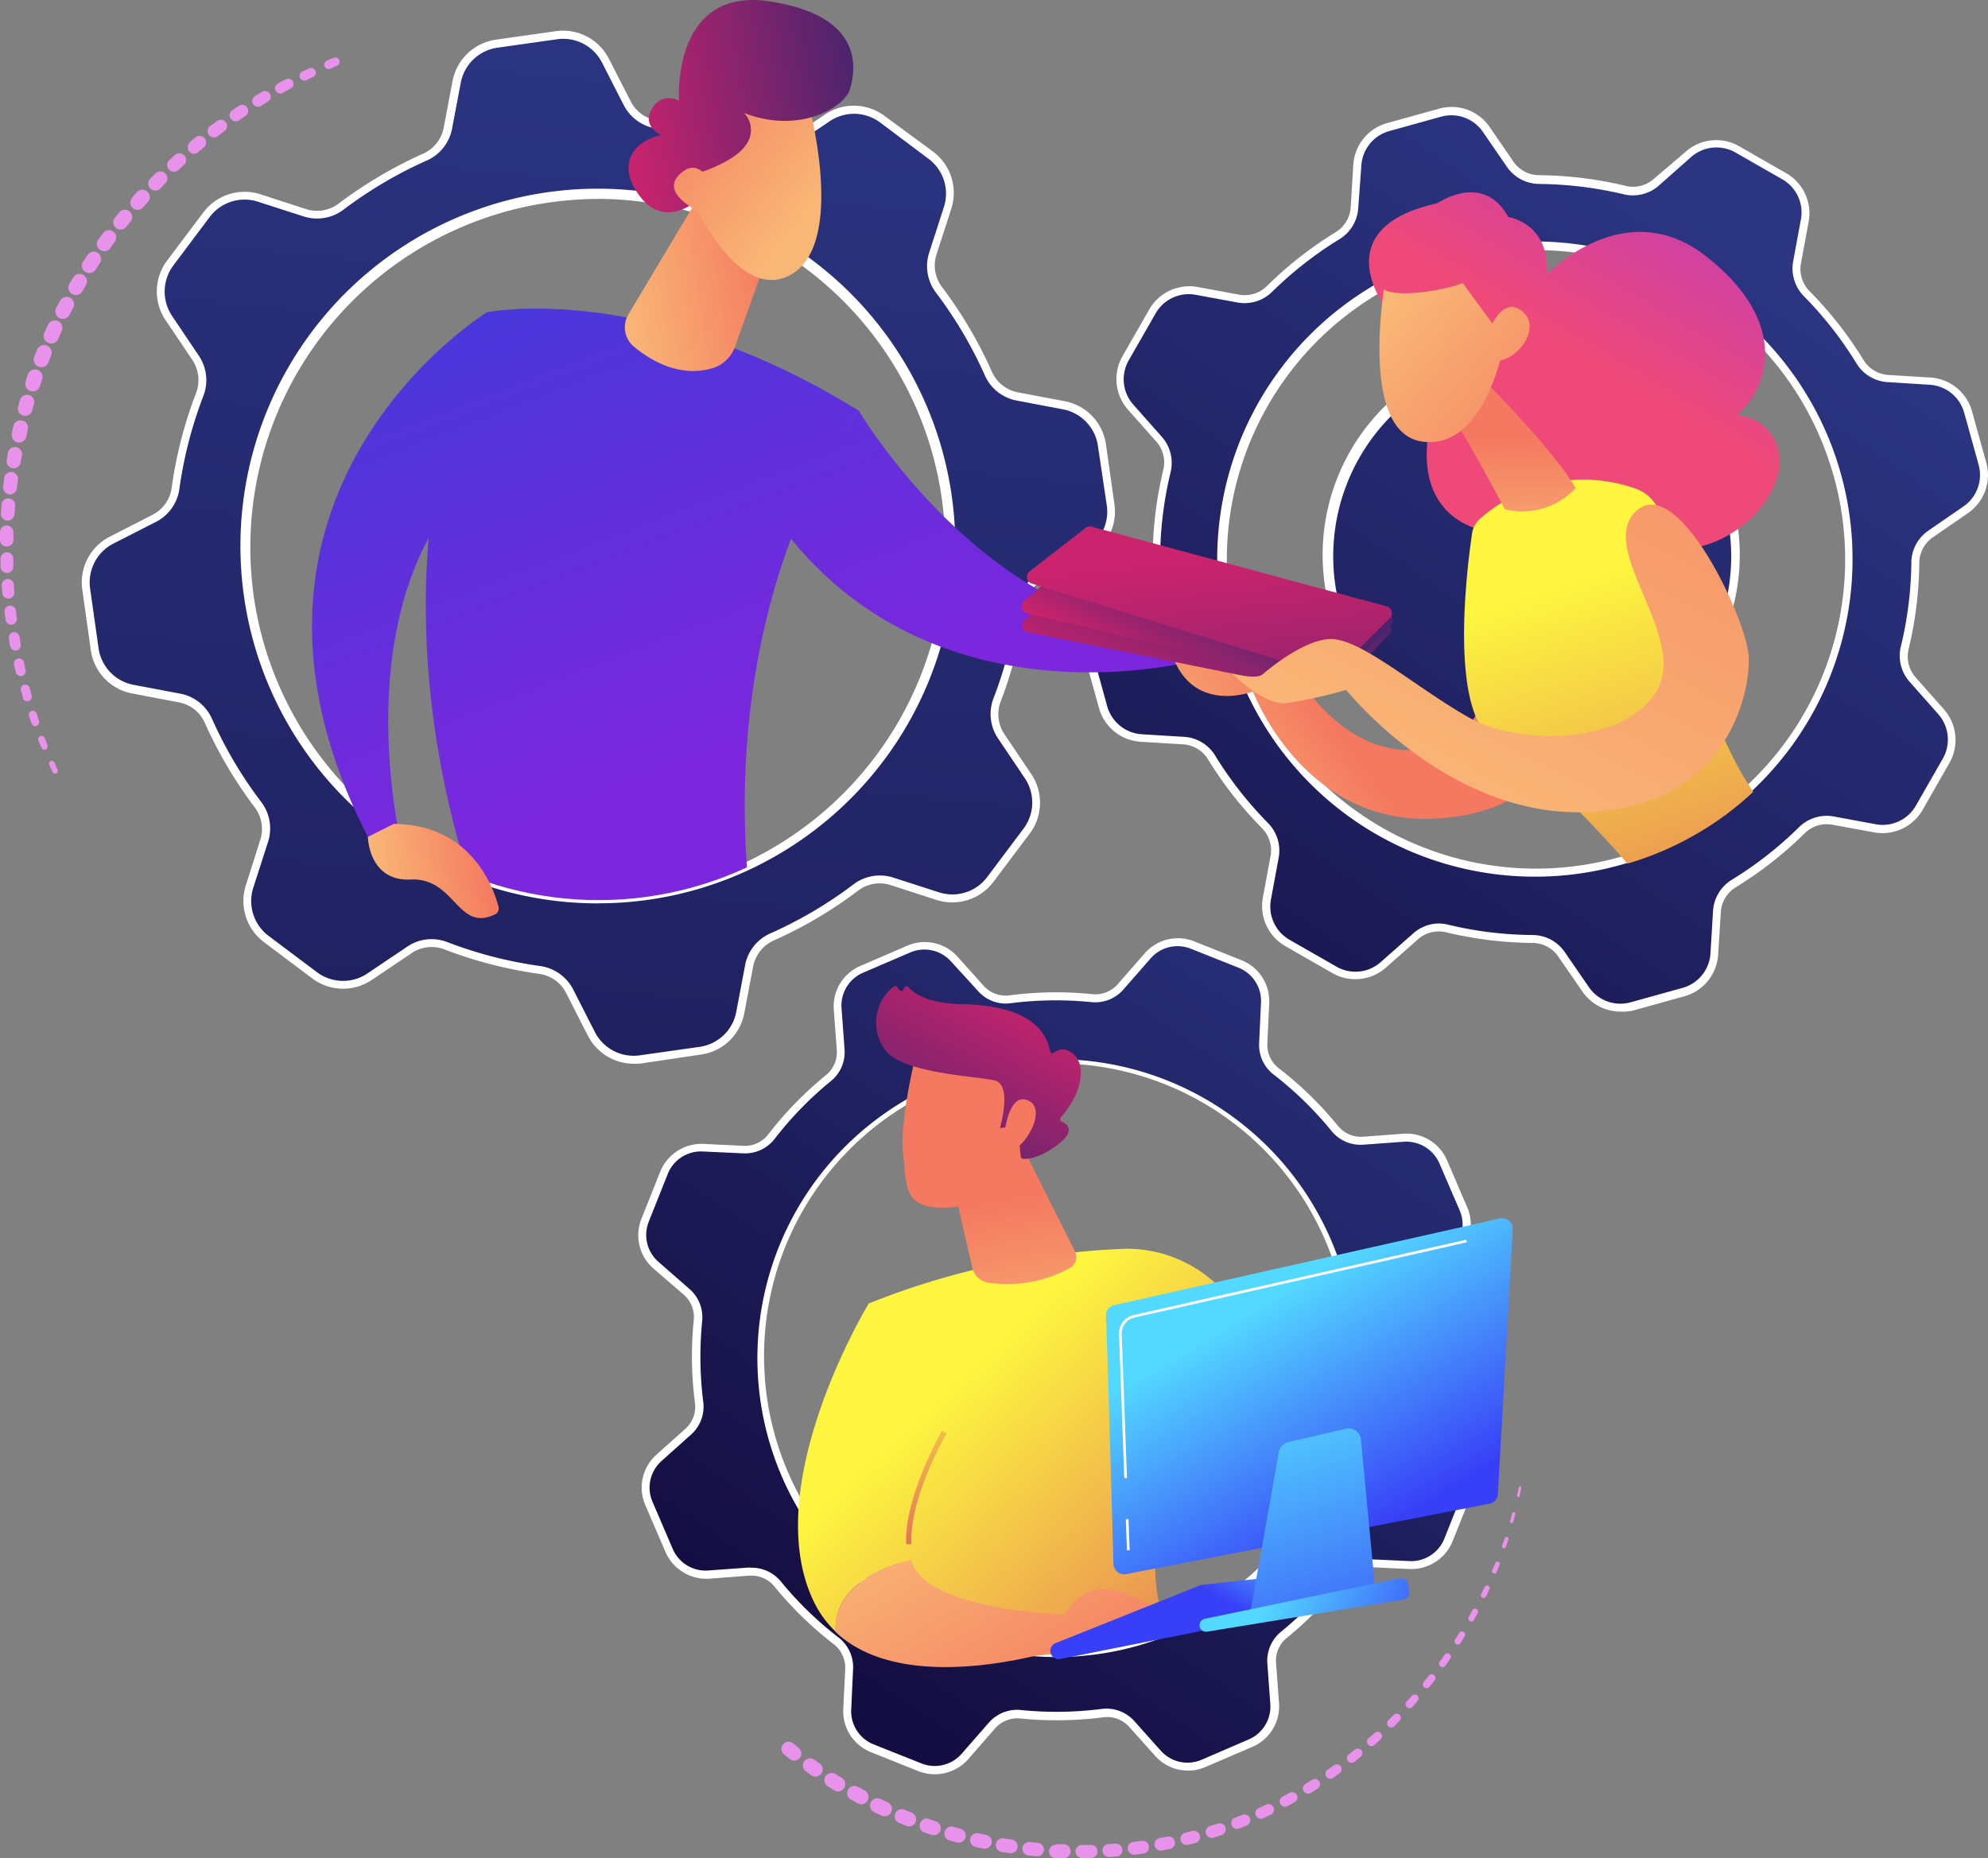 <svg xmlns="http://www.w3.org/2000/svg" xmlns:xlink="http://www.w3.org/1999/xlink" viewBox="0 0 222.48 207.99"><rect x="0" y="0" width="222.48" height="207.99" fill="#808080" stroke="none"/><defs><style>.cls-1{fill:none;}.cls-2{fill:url(#linear-gradient);}.cls-3{fill:#fff;}.cls-4{fill:url(#linear-gradient-2);}.cls-5{clip-path:url(#clip-path);}.cls-6{fill:url(#linear-gradient-3);}.cls-7{fill:url(#linear-gradient-4);}.cls-8{fill:url(#linear-gradient-5);}.cls-9{fill:url(#linear-gradient-6);}.cls-10{fill:url(#linear-gradient-7);}.cls-11{fill:url(#linear-gradient-8);}.cls-12{fill:url(#linear-gradient-9);}.cls-13{fill:url(#linear-gradient-10);}.cls-14{fill:url(#linear-gradient-11);}.cls-15{clip-path:url(#clip-path-2);}.cls-16{fill:url(#linear-gradient-12);}.cls-17{fill:url(#linear-gradient-13);}.cls-18{fill:url(#linear-gradient-14);}.cls-19{fill:url(#linear-gradient-15);}.cls-20{fill:url(#linear-gradient-16);}.cls-21{fill:url(#linear-gradient-17);}.cls-22{fill:url(#linear-gradient-18);}.cls-23{fill:url(#linear-gradient-19);}.cls-24{fill:url(#linear-gradient-20);}.cls-25{fill:url(#linear-gradient-21);}.cls-26{fill:url(#linear-gradient-22);}.cls-27{fill:#e992ec;}.cls-28{fill:url(#linear-gradient-23);}.cls-29{fill:url(#linear-gradient-24);}.cls-30{fill:url(#linear-gradient-25);}.cls-31{fill:url(#linear-gradient-26);}.cls-32{fill:url(#linear-gradient-27);}.cls-33{fill:url(#linear-gradient-28);}.cls-34{fill:url(#linear-gradient-29);}.cls-35{fill:url(#linear-gradient-30);}.cls-36{fill:url(#linear-gradient-31);}.cls-37{fill:url(#linear-gradient-32);}.cls-38{fill:url(#linear-gradient-33);}.cls-39{fill:url(#linear-gradient-34);}.cls-40{fill:url(#linear-gradient-35);}.cls-41{fill:url(#linear-gradient-36);}.cls-42{fill:url(#linear-gradient-37);}</style><linearGradient id="linear-gradient" x1="246.49" y1="-115.83" x2="154.83" y2="-18.84" gradientTransform="translate(-28.61 181.32) rotate(-9.32)" gradientUnits="userSpaceOnUse"><stop offset="0" stop-color="#2b3582"/><stop offset="1" stop-color="#150e42"/></linearGradient><linearGradient id="linear-gradient-2" x1="245.59" y1="330.19" x2="218.1" y2="548.1" gradientTransform="translate(-183.67 -320.76) rotate(-1.87)" xlink:href="#linear-gradient"/><clipPath id="clip-path"><circle class="cls-1" cx="66.99" cy="61.35" r="39.41" transform="translate(-17.44 27.84) rotate(-20.84)"/></clipPath><linearGradient id="linear-gradient-3" x1="122.04" y1="-77.37" x2="103.86" y2="-164.74" gradientTransform="translate(-28.61 181.32) rotate(-9.32)" gradientUnits="userSpaceOnUse"><stop offset="0" stop-color="#7c27dd"/><stop offset="1" stop-color="#2b41d9"/></linearGradient><linearGradient id="linear-gradient-4" x1="120.61" y1="-130.14" x2="138.28" y2="-130.14" gradientTransform="translate(-28.61 181.32) rotate(-9.32)" gradientUnits="userSpaceOnUse"><stop offset="0" stop-color="#f9b776"/><stop offset="1" stop-color="#f47960"/></linearGradient><linearGradient id="linear-gradient-5" x1="100.44" y1="-72.87" x2="82.26" y2="-160.24" xlink:href="#linear-gradient-3"/><linearGradient id="linear-gradient-6" x1="83.01" y1="-70.15" x2="96.21" y2="-70.15" xlink:href="#linear-gradient-4"/><linearGradient id="linear-gradient-7" x1="157.15" y1="-84.68" x2="138.97" y2="-172.04" xlink:href="#linear-gradient-3"/><linearGradient id="linear-gradient-8" x1="175.96" y1="-80.81" x2="193.97" y2="-80.81" xlink:href="#linear-gradient-4"/><linearGradient id="linear-gradient-9" x1="143.16" y1="-136.07" x2="128.08" y2="-153.42" xlink:href="#linear-gradient-4"/><linearGradient id="linear-gradient-10" x1="123.91" y1="-149.75" x2="150.67" y2="-149.75" gradientTransform="translate(-28.61 181.32) rotate(-9.32)" gradientUnits="userSpaceOnUse"><stop offset="0" stop-color="#cb236d"/><stop offset="1" stop-color="#4c246d"/></linearGradient><linearGradient id="linear-gradient-11" x1="138.59" y1="-132.1" x2="123.51" y2="-149.45" xlink:href="#linear-gradient-4"/><clipPath id="clip-path-2"><path class="cls-1" d="M185,95.69A35,35,0,0,1,148.66,89c-3.88-3.52-41.29-11.38-43.32-16.59-7-18,32.34-50.67,50.37-57.7s47.56,13.64,54.58,31.67c3.14,8-2.3,20.53-4.9,28.1A35,35,0,0,1,185,95.69Z"/></clipPath><linearGradient id="linear-gradient-12" x1="250.91" y1="-136.58" x2="225.77" y2="-106.71" gradientTransform="translate(-28.61 181.32) rotate(-9.32)" gradientUnits="userSpaceOnUse"><stop offset="0" stop-color="#a737d5"/><stop offset="1" stop-color="#ef497a"/></linearGradient><linearGradient id="linear-gradient-13" x1="174.46" y1="-60.8" x2="191.66" y2="-69.71" xlink:href="#linear-gradient-4"/><linearGradient id="linear-gradient-14" x1="220.23" y1="-81.38" x2="230.67" y2="-12.88" gradientTransform="translate(-28.61 181.32) rotate(-9.32)" gradientUnits="userSpaceOnUse"><stop offset="0" stop-color="#fdf53f"/><stop offset="0.66" stop-color="#e57a58"/><stop offset="1" stop-color="#d93c65"/></linearGradient><linearGradient id="linear-gradient-15" x1="214.51" y1="-83.92" x2="216.56" y2="-98.46" xlink:href="#linear-gradient-4"/><linearGradient id="linear-gradient-16" x1="205.12" y1="-115.08" x2="224.27" y2="-93.06" xlink:href="#linear-gradient-4"/><linearGradient id="linear-gradient-17" x1="238.87" y1="-146.71" x2="213.74" y2="-116.84" xlink:href="#linear-gradient-12"/><linearGradient id="linear-gradient-18" x1="209.91" y1="-119.24" x2="229.05" y2="-97.22" xlink:href="#linear-gradient-4"/><linearGradient id="linear-gradient-19" x1="171.03" y1="-72.27" x2="185.57" y2="-91" xlink:href="#linear-gradient-10"/><linearGradient id="linear-gradient-20" x1="174.21" y1="-77.35" x2="181.38" y2="-86.77" xlink:href="#linear-gradient-10"/><linearGradient id="linear-gradient-21" x1="180.62" y1="-90.58" x2="178.16" y2="-54.64" xlink:href="#linear-gradient-10"/><linearGradient id="linear-gradient-22" x1="200.53" y1="-59.39" x2="251.51" y2="-127.27" xlink:href="#linear-gradient-4"/><linearGradient id="linear-gradient-23" x1="196.57" y1="-54.45" x2="120.29" y2="25.38" xlink:href="#linear-gradient"/><linearGradient id="linear-gradient-24" x1="139.73" y1="-5.44" x2="176.1" y2="49.11" gradientTransform="translate(-28.61 181.32) rotate(-9.32)" gradientUnits="userSpaceOnUse"><stop offset="0" stop-color="#fdf53f"/><stop offset="1" stop-color="#d93c65"/></linearGradient><linearGradient id="linear-gradient-25" x1="147.78" y1="-3.34" x2="147.49" y2="-23.45" xlink:href="#linear-gradient-4"/><linearGradient id="linear-gradient-26" x1="8681.15" y1="-34.7" x2="8663.57" y2="-21.26" gradientTransform="matrix(-0.99, 0.16, 0.16, 0.99, 8675.1, -1247.2)" xlink:href="#linear-gradient-4"/><linearGradient id="linear-gradient-27" x1="8668.8" y1="-45.32" x2="8684.71" y2="-24.83" gradientTransform="matrix(-0.99, 0.16, 0.16, 0.99, 8675.1, -1247.2)" xlink:href="#linear-gradient-10"/><linearGradient id="linear-gradient-28" x1="8678.97" y1="-37.55" x2="8661.39" y2="-24.11" gradientTransform="matrix(-0.99, 0.16, 0.16, 0.99, 8675.1, -1247.2)" xlink:href="#linear-gradient-4"/><linearGradient id="linear-gradient-29" x1="126.11" y1="3.64" x2="162.48" y2="58.19" xlink:href="#linear-gradient-24"/><linearGradient id="linear-gradient-30" x1="129.47" y1="-5.24" x2="136.12" y2="18.71" xlink:href="#linear-gradient-24"/><linearGradient id="linear-gradient-31" x1="128.31" y1="9.39" x2="139.55" y2="38.95" xlink:href="#linear-gradient-4"/><linearGradient id="linear-gradient-32" x1="142.25" y1="4.09" x2="153.49" y2="33.66" xlink:href="#linear-gradient-4"/><linearGradient id="linear-gradient-33" x1="166.64" y1="14.82" x2="160.83" y2="22.32" gradientTransform="translate(-28.61 181.32) rotate(-9.32)" gradientUnits="userSpaceOnUse"><stop offset="0" stop-color="#53d8ff"/><stop offset="1" stop-color="#3840f7"/></linearGradient><linearGradient id="linear-gradient-34" x1="170.99" y1="18.2" x2="165.17" y2="25.69" xlink:href="#linear-gradient-33"/><linearGradient id="linear-gradient-35" x1="172.95" y1="-7.33" x2="183.3" y2="19.14" xlink:href="#linear-gradient-33"/><linearGradient id="linear-gradient-36" x1="171.71" y1="3.2" x2="177.62" y2="39.56" xlink:href="#linear-gradient-33"/><linearGradient id="linear-gradient-37" x1="169.04" y1="24.35" x2="186.49" y2="35.78" xlink:href="#linear-gradient-33"/></defs><title>Ресурс 1</title><g id="Слой_2" data-name="Слой 2"><g id="Illustration"><path class="cls-2" d="M216,42.62l-4.77-.29a3.94,3.94,0,0,1-3.12-1.9,42.23,42.23,0,0,0-5.93-7.58,4,4,0,0,1-1.09-3.49l.87-4.71a4.72,4.72,0,0,0-2.32-5l-5.24-3a4.73,4.73,0,0,0-5.46.58l-3.59,3.17a3.94,3.94,0,0,1-3.55.86,42.26,42.26,0,0,0-9.56-1.17,4,4,0,0,1-3.23-1.7l-2.71-3.94a4.73,4.73,0,0,0-5.16-1.87l-5.8,1.61a4.71,4.71,0,0,0-3.45,4.26l-.3,4.77a3.94,3.94,0,0,1-1.89,3.12,42,42,0,0,0-7.59,5.94,4,4,0,0,1-3.49,1.08l-4.71-.86a4.71,4.71,0,0,0-5,2.32l-3,5.24a4.71,4.71,0,0,0,.57,5.46l3.17,3.58a4,4,0,0,1,.87,3.56,42.18,42.18,0,0,0-1.18,9.55,4,4,0,0,1-1.7,3.24l-3.94,2.71a4.71,4.71,0,0,0-1.87,5.15l1.61,5.81a4.72,4.72,0,0,0,4.26,3.45l4.77.29a4,4,0,0,1,3.13,1.9,41.79,41.79,0,0,0,5.93,7.58,4,4,0,0,1,1.09,3.5l-.87,4.7a4.71,4.71,0,0,0,2.32,5l5.24,3a4.74,4.74,0,0,0,5.46-.57l3.58-3.17a4,4,0,0,1,3.56-.87,42.25,42.25,0,0,0,9.55,1.18,4,4,0,0,1,3.24,1.69l2.71,3.94a4.73,4.73,0,0,0,5.16,1.88l5.8-1.61a4.72,4.72,0,0,0,3.45-4.27l.29-4.77a4,4,0,0,1,1.9-3.12,42.33,42.33,0,0,0,7.58-5.93,4,4,0,0,1,3.5-1.09l4.7.87a4.75,4.75,0,0,0,5-2.32l3-5.24a4.74,4.74,0,0,0-.57-5.46L214,76.09a4,4,0,0,1-.87-3.55A42.33,42.33,0,0,0,214.35,63a3.93,3.93,0,0,1,1.7-3.23L220,57a4.72,4.72,0,0,0,1.88-5.16l-1.61-5.8A4.73,4.73,0,0,0,216,42.62ZM184.59,95.27A35,35,0,1,1,204.51,49.9,35,35,0,0,1,184.59,95.27Zm9.27-36.68a22.72,22.72,0,1,1-26.1-18.73A22.72,22.72,0,0,1,193.86,58.59Z"/><path class="cls-3" d="M181.35,113.23a5.16,5.16,0,0,1-4.26-2.24l-2.71-3.93a3.49,3.49,0,0,0-2.87-1.51,43.21,43.21,0,0,1-9.66-1.19,3.52,3.52,0,0,0-3.15.77l-3.59,3.17a5.16,5.16,0,0,1-6,.62l-5.24-3a5.17,5.17,0,0,1-2.54-5.44l.87-4.71a3.53,3.53,0,0,0-1-3.1,42.62,42.62,0,0,1-6-7.66,3.52,3.52,0,0,0-2.77-1.69l-4.77-.29a5.16,5.16,0,0,1-4.67-3.78l-1.61-5.8a5.18,5.18,0,0,1,2-5.64l3.94-2.71A3.53,3.53,0,0,0,129,62.27a42.63,42.63,0,0,1,1.18-9.66,3.5,3.5,0,0,0-.76-3.16l-3.17-3.58a5.17,5.17,0,0,1-.63-6l3-5.24A5.18,5.18,0,0,1,134,32.12l4.71.87a3.54,3.54,0,0,0,3.1-1,43,43,0,0,1,7.66-6,3.52,3.52,0,0,0,1.69-2.78l.29-4.77a5.18,5.18,0,0,1,3.78-4.66l5.8-1.61a5.17,5.17,0,0,1,5.65,2l2.7,3.94a3.51,3.51,0,0,0,2.88,1.5,43.05,43.05,0,0,1,9.65,1.19,3.48,3.48,0,0,0,3.16-.77L188.63,17a5.15,5.15,0,0,1,6-.63l5.24,3a5.17,5.17,0,0,1,2.54,5.44l-.87,4.71a3.5,3.5,0,0,0,1,3.1,42.72,42.72,0,0,1,6,7.66,3.51,3.51,0,0,0,2.77,1.69l4.77.29A5.19,5.19,0,0,1,220.68,46l1.61,5.8a5.17,5.17,0,0,1-2.06,5.64l-3.93,2.71A3.52,3.52,0,0,0,214.79,63a43.05,43.05,0,0,1-1.19,9.65,3.53,3.53,0,0,0,.77,3.16l3.17,3.58a5.19,5.19,0,0,1,.63,6l-3,5.25a5.18,5.18,0,0,1-5.44,2.53l-4.7-.86a3.47,3.47,0,0,0-3.1,1,42.74,42.74,0,0,1-7.67,6,3.52,3.52,0,0,0-1.68,2.77l-.3,4.77a5.17,5.17,0,0,1-3.78,4.67l-5.8,1.61A5.39,5.39,0,0,1,181.35,113.23ZM161,103.37a4.19,4.19,0,0,1,1.05.13,41.37,41.37,0,0,0,9.46,1.16,4.39,4.39,0,0,1,3.59,1.89l2.71,3.94a4.28,4.28,0,0,0,4.68,1.7l5.8-1.61a4.28,4.28,0,0,0,3.13-3.86l.29-4.78a4.42,4.42,0,0,1,2.11-3.47,41.67,41.67,0,0,0,7.5-5.87,4.42,4.42,0,0,1,3.89-1.21l4.7.87a4.27,4.27,0,0,0,4.51-2.1l3-5.24a4.31,4.31,0,0,0-.52-5l-3.17-3.58a4.4,4.4,0,0,1-1-4A41.22,41.22,0,0,0,213.9,63a4.39,4.39,0,0,1,1.9-3.6l3.93-2.71a4.27,4.27,0,0,0,1.7-4.67l-1.61-5.8A4.28,4.28,0,0,0,216,43.07l-4.77-.3a4.39,4.39,0,0,1-3.48-2.11,41.67,41.67,0,0,0-5.87-7.5,4.44,4.44,0,0,1-1.21-3.88l.87-4.71a4.27,4.27,0,0,0-2.1-4.51l-5.24-3a4.29,4.29,0,0,0-4.95.52l-3.58,3.17a4.39,4.39,0,0,1-3.95,1,42.51,42.51,0,0,0-9.46-1.16,4.42,4.42,0,0,1-3.6-1.89l-2.71-3.94a4.28,4.28,0,0,0-4.67-1.7l-5.8,1.61a4.28,4.28,0,0,0-3.13,3.87L152,23.31a4.41,4.41,0,0,1-2.11,3.47,42.2,42.2,0,0,0-7.51,5.87,4.39,4.39,0,0,1-3.88,1.21L133.81,33a4.26,4.26,0,0,0-4.5,2.11l-3,5.24a4.27,4.27,0,0,0,.52,4.94L130,48.87a4.41,4.41,0,0,1,1,4,41.93,41.93,0,0,0-1.17,9.45,4.41,4.41,0,0,1-1.89,3.6L124,68.58a4.29,4.29,0,0,0-1.69,4.68l1.6,5.8a4.31,4.31,0,0,0,3.87,3.13l4.77.29A4.38,4.38,0,0,1,136,84.59a42.13,42.13,0,0,0,5.87,7.5A4.4,4.4,0,0,1,143.1,96l-.87,4.7a4.29,4.29,0,0,0,2.11,4.51l5.24,3a4.27,4.27,0,0,0,4.94-.52l3.59-3.17A4.37,4.37,0,0,1,161,103.37Zm10.85-5.24a35.55,35.55,0,1,1,12.89-2.45A35.36,35.36,0,0,1,171.86,98.13Zm0-70.1a34.6,34.6,0,1,0,32.27,22A34.46,34.46,0,0,0,171.83,28Zm-.44,57.41a23.34,23.34,0,1,1,3.8-.32A23.3,23.3,0,0,1,171.39,85.44ZM171.45,40a22.27,22.27,0,1,0,22,18.67A22.17,22.17,0,0,0,171.45,40Z"/><path class="cls-4" d="M119.1,45.37l-5.28-1a4.44,4.44,0,0,1-3.21-2.57,47.33,47.33,0,0,0-5.51-9.33,4.46,4.46,0,0,1-.7-4.05l1.65-5.12a5.33,5.33,0,0,0-1.86-5.89l-5.41-4.07a5.32,5.32,0,0,0-6.17-.16l-4.46,3a4.46,4.46,0,0,1-4.1.44,47.46,47.46,0,0,0-10.48-2.7,4.43,4.43,0,0,1-3.36-2.37L67.76,6.76a5.31,5.31,0,0,0-5.48-2.84l-6.7,1A5.31,5.31,0,0,0,51.1,9.12l-1,5.28a4.47,4.47,0,0,1-2.57,3.21,47,47,0,0,0-9.33,5.51,4.43,4.43,0,0,1-4,.7L29,22.17A5.32,5.32,0,0,0,23.12,24l-4.07,5.41a5.32,5.32,0,0,0-.16,6.17l3,4.46a4.46,4.46,0,0,1,.45,4.1,47.46,47.46,0,0,0-2.7,10.48A4.46,4.46,0,0,1,17.28,58l-4.79,2.45a5.31,5.31,0,0,0-2.84,5.48l.95,6.7a5.31,5.31,0,0,0,4.25,4.48l5.28,1a4.49,4.49,0,0,1,3.21,2.57A47.49,47.49,0,0,0,28.84,90a4.43,4.43,0,0,1,.71,4l-1.66,5.12a5.33,5.33,0,0,0,1.87,5.89l5.41,4.07a5.32,5.32,0,0,0,6.17.16l4.46-3a4.44,4.44,0,0,1,4.09-.45,47.69,47.69,0,0,0,10.49,2.7,4.46,4.46,0,0,1,3.36,2.37l2.45,4.79a5.31,5.31,0,0,0,5.48,2.84l6.7-.95a5.31,5.31,0,0,0,4.48-4.25l1-5.28a4.49,4.49,0,0,1,2.57-3.21,47.78,47.78,0,0,0,9.33-5.5,4.43,4.43,0,0,1,4-.71l5.12,1.66a5.33,5.33,0,0,0,5.89-1.87l4.07-5.41a5.32,5.32,0,0,0,.16-6.17l-3-4.46a4.44,4.44,0,0,1-.44-4.09,47.69,47.69,0,0,0,2.7-10.49,4.43,4.43,0,0,1,2.37-3.36L121.46,62a5.31,5.31,0,0,0,2.84-5.48l-1-6.7A5.31,5.31,0,0,0,119.1,45.37ZM76.4,99.51a39.41,39.41,0,1,1,28.84-47.69A39.4,39.4,0,0,1,76.4,99.51Z"/><path class="cls-3" d="M70.92,119.07a5.78,5.78,0,0,1-5.13-3.14l-2.44-4.79a4,4,0,0,0-3-2.13,48.09,48.09,0,0,1-10.59-2.73,4,4,0,0,0-3.68.4l-4.46,3a5.75,5.75,0,0,1-6.69-.17l-5.41-4.07a5.76,5.76,0,0,1-2-6.37L29.13,94a4,4,0,0,0-.64-3.65,48.5,48.5,0,0,1-5.56-9.42,4,4,0,0,0-2.88-2.31l-5.28-1a5.76,5.76,0,0,1-4.61-4.85L9.21,66a5.74,5.74,0,0,1,3.08-5.93l4.79-2.45a4,4,0,0,0,2.13-3A47.86,47.86,0,0,1,21.94,44a4.05,4.05,0,0,0-.4-3.69l-3-4.46a5.75,5.75,0,0,1,.16-6.68l4.08-5.42a5.77,5.77,0,0,1,6.37-2l5.12,1.66a4,4,0,0,0,3.65-.64,49,49,0,0,1,9.41-5.56,4,4,0,0,0,2.32-2.88l1-5.28a5.77,5.77,0,0,1,4.85-4.61l6.71-.95a5.76,5.76,0,0,1,5.93,3.08l2.45,4.79a4,4,0,0,0,3,2.13,47.86,47.86,0,0,1,10.58,2.73,4.05,4.05,0,0,0,3.69-.4l4.46-3a5.75,5.75,0,0,1,6.69.17L104.46,17a5.77,5.77,0,0,1,2,6.37l-1.66,5.13a4,4,0,0,0,.64,3.65A48.43,48.43,0,0,1,111,41.6a4,4,0,0,0,2.88,2.31l5.28,1a5.74,5.74,0,0,1,4.61,4.84l.95,6.71a5.77,5.77,0,0,1-3.08,5.94l-4.79,2.44a4,4,0,0,0-2.13,3A48.09,48.09,0,0,1,112,78.49a4,4,0,0,0,.4,3.68l3,4.46a5.75,5.75,0,0,1-.17,6.69l-4.07,5.41a5.77,5.77,0,0,1-6.37,2l-5.12-1.66a4,4,0,0,0-3.66.64,47.93,47.93,0,0,1-9.41,5.56,4,4,0,0,0-2.31,2.89l-1,5.27a5.74,5.74,0,0,1-4.84,4.61l-6.71,1A5.52,5.52,0,0,1,70.92,119.07ZM48.27,105.12a5,5,0,0,1,1.78.33,46.84,46.84,0,0,0,10.39,2.68,4.93,4.93,0,0,1,3.7,2.61l2.44,4.79a4.87,4.87,0,0,0,5,2.6l6.71-.95a4.86,4.86,0,0,0,4.1-3.89l1-5.28a4.87,4.87,0,0,1,2.82-3.53A47,47,0,0,0,95.5,99a4.9,4.9,0,0,1,4.46-.77l5.12,1.65a4.86,4.86,0,0,0,5.39-1.7l4.07-5.42a4.87,4.87,0,0,0,.15-5.65l-3-4.46a4.89,4.89,0,0,1-.5-4.5,47,47,0,0,0,2.68-10.39,4.9,4.9,0,0,1,2.61-3.69l4.78-2.45a4.89,4.89,0,0,0,2.61-5l-1-6.7a4.87,4.87,0,0,0-3.9-4.1l-5.27-1A4.87,4.87,0,0,1,110.21,42a47.48,47.48,0,0,0-5.46-9.24,4.9,4.9,0,0,1-.77-4.46l1.65-5.12a4.86,4.86,0,0,0-1.7-5.39l-5.42-4.07a4.88,4.88,0,0,0-5.66-.15l-4.45,3a4.92,4.92,0,0,1-4.5.5,46.84,46.84,0,0,0-10.39-2.68,4.91,4.91,0,0,1-3.7-2.61L67.37,7a4.88,4.88,0,0,0-5-2.61l-6.7.95a4.87,4.87,0,0,0-4.1,3.9l-1,5.27A4.89,4.89,0,0,1,47.69,18a47.48,47.48,0,0,0-9.24,5.46,4.9,4.9,0,0,1-4.46.77l-5.12-1.65a4.87,4.87,0,0,0-5.4,1.71L19.4,29.71a4.9,4.9,0,0,0-.14,5.66l3,4.46a4.9,4.9,0,0,1,.5,4.49,46.84,46.84,0,0,0-2.68,10.39,4.9,4.9,0,0,1-2.61,3.7l-4.79,2.44a4.89,4.89,0,0,0-2.6,5l.95,6.7a4.86,4.86,0,0,0,3.89,4.1l5.28,1a4.87,4.87,0,0,1,3.53,2.82,47,47,0,0,0,5.46,9.24A4.9,4.9,0,0,1,30,94.23l-1.65,5.12a4.88,4.88,0,0,0,1.7,5.4l5.42,4.07a4.87,4.87,0,0,0,5.65.14l4.46-3A4.84,4.84,0,0,1,48.27,105.12Zm18.71-4a40,40,0,1,1,9.53-1.17h0A39.64,39.64,0,0,1,67,101.11Zm.07-78.85A39,39,0,0,0,29.14,70.57,39,39,0,0,0,76.3,99.08h0a39,39,0,0,0-9.25-76.82Z"/><g class="cls-5"><path class="cls-6" d="M54.27,103.08s-15-34.51.16-68.12c0,0,17.91-3.71,41.65,11,0,0-15.72,19.19-12.23,54.27C83.85,100.2,62.09,107,54.27,103.08Z"/></g><path class="cls-7" d="M78,22.35,70.32,35.2A2.83,2.83,0,0,0,71,38.85c1.89,1.55,5.1,3.43,8.71,2.37a3.82,3.82,0,0,0,2.54-2.41l4.08-11.36Z"/><path class="cls-8" d="M45,94.9S37.11,63.56,56.88,50.37L54.43,35S21.52,55.32,41.17,93.68Z"/><path class="cls-9" d="M41.17,93.68s.08,5,4.8,4.77c5-.22,5.21,5.94,9.43,3.9a.73.73,0,0,0,.4-.82c-.52-2-2.95-9.25-11.74-9.31Z"/><path class="cls-10" d="M96.08,45.93s14.36,24.41,36.25,24.81l1.39,3.19S104.19,82,87.05,58.4Z"/><path class="cls-11" d="M132,72.68a2.11,2.11,0,0,1,1.58-3.18h.24c2.56-.09,5.12-.68,6-1.4a.69.69,0,0,1,1,.1c.3.41.14,1.15-2.21,2.38,0,0,5.52,1.7,9.69-.67s-1.25,8.73-14.43,4.58a2.8,2.8,0,0,1-1.57-1.26Z"/><path class="cls-12" d="M90.37,11.13S95,27.6,88.23,30.89,75.6,18.43,75.6,18.43,77.53,1.85,90.37,11.13Z"/><path class="cls-13" d="M78,22.35c-.2.35-3.61,3.16-6.32-.29s-1-6.21,2.31-6.94c0,0-2.26-1-1-3a2.13,2.13,0,0,1,3-.82S75.1-1.5,86.09.15s9.6,8,9,9.91-5.61,5-11.81,2.59a2.78,2.78,0,0,1,.14,3.65c-1.47,2.07-5.88,3.26-5.88,3.26Z"/><path class="cls-14" d="M80.39,22.36s-1.47-5.08-4-3.14c-3.25,2.51,2.72,4.88,2.72,4.88Z"/><g class="cls-15"><path class="cls-16" d="M155.13,34.54s-7-9,5.73-11.79c0,0,5.14-3.58,7.94,1.55,0,0,4.73.65,4.27,6.46,0,0,8.71-9.23,17.84-2.09s7.31,14.33,3.47,17.82a5,5,0,0,1,4.75,5c.25,4.94-7.07,12-14.61,9.45,0,0-13.72,8.93-18.37-1.55,0,0-8.91-1.14-5.84-13.1S155.13,34.54,155.13,34.54Z"/><path class="cls-17" d="M144.42,74.33S150,85.61,160,83.76s7.91-21.66,7.91-21.66L176.49,80s-2.06,11.28-16.44,11.65S140.22,77.4,140.22,77.4s-7.13,2.79-9.24-4.77a.6.6,0,0,1,.88-.67c1.71,1,4.94,2.59,7.73,1.61C143.59,72.15,144.42,74.33,144.42,74.33Z"/><path class="cls-18" d="M165.61,58.09a17.44,17.44,0,0,1,17.3-3.44,4.37,4.37,0,0,1,3,3.4c1.31,7.14,5.7,28,13.53,34.16,0,0-3.31,11.06-13.92,8.49,0,0-10.56-13.29-18.18-17.7-5.26-3-3.18-19.36-2.59-23.35A2.65,2.65,0,0,1,165.61,58.09Z"/><path class="cls-19" d="M166,42.48s8,8,10.32,12.16A8.1,8.1,0,0,1,168.41,57s-5-9.47-6.35-10.94Z"/><path class="cls-20" d="M155,31.58s-3,16.76,4.11,17.84,9.19-10.83,9.19-10.83-1.2-7.83-4.47-9.12S155,31.58,155,31.58Z"/><path class="cls-21" d="M157.65,26.62s-3.63,2.93-3.32,5.06,7.52.8,9.36,0l5,6.8s.9-9.08-2.74-12.35S157.65,26.62,157.65,26.62Z"/><path class="cls-22" d="M166.08,38.49s1.55-5.68,4.18-3.72-.93,6.09-3.11,5.55Z"/><path class="cls-23" d="M115,70.77l33.67,6.8a.8.8,0,0,0,.73-.23l6.1-6.34a.79.79,0,0,0-.31-1.29c-4.66-1.61-22.25-7.39-33-7.21a.77.77,0,0,0-.53.22l-7,6.7A.79.79,0,0,0,115,70.77Z"/><path class="cls-24" d="M114.93,68.64l33.55,7.9a.8.8,0,0,0,.74-.21L155.66,70a.8.8,0,0,0-.35-1.33c-5.6-1.49-27.22-7.21-32.89-7.87a.77.77,0,0,0-.6.2l-7.23,6.31A.78.78,0,0,0,114.93,68.64Z"/><path class="cls-25" d="M115.45,65.32l33.09,10.25a.77.77,0,0,0,.79-.19l6.21-6.19a.79.79,0,0,0-.35-1.32l-33-8.91a.77.77,0,0,0-.69.13l-6.26,4.85A.79.79,0,0,0,115.45,65.32Z"/><path class="cls-26" d="M137.9,75.4s2.69.7,3.41.08c1.85-1.59,5.5-4.19,8-3.93,3.48.36,9.22,5.43,15,8.72s17.64,3.08,21.13-3-6.92-16-2.27-20.12,12.32,12.18,12.53,16.35-2.48,16.74-18.05,17.4-27-13.68-27-13.68a52,52,0,0,1-6.76,1.5C141.4,78.92,137.9,75.4,137.9,75.4Z"/></g><path class="cls-27" d="M88.75,195.14l.69.56a.8.8,0,0,1-1,1.24h0l-.69-.56a.8.8,0,0,1-.12-1.12A.8.8,0,0,1,88.75,195.14Z"/><path class="cls-27" d="M91.06,196.92l.72.51a.81.81,0,0,1-.93,1.32h0l-.72-.51a.81.81,0,0,1,.94-1.31Z"/><path class="cls-27" d="M93.46,198.55l.75.47a.81.81,0,0,1-.85,1.38h0l-.76-.47a.81.81,0,0,1,.86-1.37Z"/><path class="cls-27" d="M96,200l.78.43a.81.81,0,1,1-.78,1.43h0l-.78-.43a.81.81,0,0,1-.32-1.1A.82.82,0,0,1,96,200Z"/><path class="cls-27" d="M98.54,201.37l.81.37a.82.82,0,0,1-.7,1.49h0l-.8-.38a.82.82,0,0,1-.4-1.09A.81.81,0,0,1,98.54,201.37Z"/><path class="cls-27" d="M101.2,202.56l.82.33a.82.82,0,0,1,.45,1.05.8.8,0,0,1-1,.45l-.83-.33a.8.8,0,0,1-.45-1.05.81.81,0,0,1,1-.46Z"/><path class="cls-27" d="M103.92,203.6l.84.28a.8.8,0,0,1,.49,1,.79.79,0,0,1-1,.5l-.85-.28a.81.81,0,0,1,.51-1.53Z"/><path class="cls-27" d="M106.69,204.48l.86.24a.79.79,0,0,1-.42,1.52l-.86-.23a.79.79,0,0,1,.42-1.53Z"/><path class="cls-27" d="M109.51,205.21l.87.19a.78.78,0,0,1,.6.92.79.79,0,0,1-.93.6l-.86-.18a.78.78,0,1,1,.32-1.53Z"/><path class="cls-27" d="M112.37,205.78l.88.14a.76.76,0,1,1-.24,1.51l-.87-.13a.77.77,0,1,1,.23-1.52Z"/><path class="cls-27" d="M115.26,206.18l.89.1a.75.75,0,0,1-.15,1.5l-.89-.08a.76.76,0,0,1,.15-1.52Z"/><path class="cls-27" d="M118.17,206.43l.89,0A.75.75,0,0,1,119,208l-.89,0a.75.75,0,0,1-.71-.78.73.73,0,0,1,.77-.72Z"/><path class="cls-27" d="M121.09,206.51H122a.74.74,0,1,1,0,1.47l-.88,0a.75.75,0,0,1-.76-.73.74.74,0,0,1,.73-.75Z"/><path class="cls-27" d="M124,206.42l.89-.06a.73.73,0,0,1,.1,1.45l-.89.06a.73.73,0,0,1-.11-1.45Z"/><path class="cls-27" d="M126.9,206.17l.88-.11a.71.71,0,0,1,.19,1.41l-.88.12a.72.72,0,1,1-.19-1.42Z"/><path class="cls-27" d="M129.79,205.74l.87-.16a.7.7,0,0,1,.26,1.38l-.87.17a.7.7,0,0,1-.83-.56.72.72,0,0,1,.56-.83Z"/><path class="cls-27" d="M132.64,205.15l.86-.22a.7.7,0,0,1,.34,1.35l-.86.22a.71.71,0,0,1-.85-.5.7.7,0,0,1,.5-.85Z"/><path class="cls-27" d="M135.45,204.38l.84-.26a.67.67,0,0,1,.42,1.28l-.85.28a.68.68,0,1,1-.42-1.29Z"/><path class="cls-27" d="M138.21,203.46l.83-.32a.64.64,0,1,1,.47,1.2l-.82.33a.64.64,0,0,1-.85-.36.65.65,0,0,1,.36-.85Z"/><path class="cls-27" d="M140.92,202.36l.8-.37a.62.62,0,0,1,.53,1.12l-.8.38a.63.63,0,1,1-.54-1.13Z"/><path class="cls-27" d="M143.55,201.09l.78-.41a.58.58,0,0,1,.8.24.59.59,0,0,1-.24.8l-.77.43a.6.6,0,1,1-.58-1.05Z"/><path class="cls-27" d="M146.1,199.67l.75-.46a.57.57,0,0,1,.6,1l-.75.48a.57.57,0,1,1-.61-1Z"/><path class="cls-27" d="M148.56,198.1l.73-.51a.54.54,0,0,1,.75.14.54.54,0,0,1-.13.75l-.72.52a.55.55,0,0,1-.76-.13.56.56,0,0,1,.12-.77Z"/><path class="cls-27" d="M150.93,196.39l.7-.55a.5.5,0,0,1,.72.09.51.51,0,0,1-.08.72l-.69.55a.51.51,0,0,1-.73-.07.52.52,0,0,1,.07-.74Z"/><path class="cls-27" d="M153.2,194.54l.67-.59a.49.49,0,0,1,.65.73l-.66.6a.5.5,0,1,1-.66-.74Z"/><path class="cls-27" d="M155.37,192.56l.63-.62a.46.46,0,0,1,.65.65l-.62.64a.47.47,0,0,1-.66,0,.46.46,0,0,1,0-.66Z"/><path class="cls-27" d="M157.42,190.46l.6-.65a.42.42,0,0,1,.61,0,.44.44,0,0,1,0,.61l-.59.67a.45.45,0,0,1-.67-.59Z"/><path class="cls-27" d="M159.35,188.25l.56-.69a.41.41,0,0,1,.64.52l-.54.69a.42.42,0,1,1-.66-.51Z"/><path class="cls-27" d="M161.16,185.94l.52-.72a.38.38,0,0,1,.62.44l-.5.73a.4.4,0,1,1-.65-.45Z"/><path class="cls-27" d="M162.83,183.52l.48-.75a.36.36,0,0,1,.49-.1.35.35,0,0,1,.12.48l-.47.76a.36.36,0,1,1-.62-.38Z"/><path class="cls-27" d="M164.37,181l.43-.78a.33.33,0,0,1,.45-.12.32.32,0,0,1,.13.44l-.42.78a.33.33,0,0,1-.46.14.34.34,0,0,1-.14-.46Z"/><path class="cls-27" d="M165.76,178.43l.39-.8a.31.31,0,0,1,.4-.13.29.29,0,0,1,.14.39l-.37.8a.3.3,0,0,1-.41.15.3.3,0,0,1-.15-.4Z"/><path class="cls-27" d="M167,175.77l.35-.82a.25.25,0,0,1,.33-.14.26.26,0,0,1,.14.33l-.32.83a.26.26,0,0,1-.35.15.26.26,0,0,1-.15-.35Z"/><path class="cls-27" d="M168.1,173l.3-.83a.21.21,0,0,1,.27-.13.23.23,0,0,1,.14.27l-.28.84a.22.22,0,0,1-.28.15.23.23,0,0,1-.15-.29Z"/><path class="cls-27" d="M169,170.24l.24-.85a.18.18,0,0,1,.22-.12.18.18,0,0,1,.12.21l-.22.86a.19.19,0,0,1-.37-.09Z"/><path class="cls-27" d="M169.78,167.39l.19-.86a.14.14,0,1,1,.27.05l-.17.87a.15.15,0,0,1-.29,0Z"/><path class="cls-27" d="M5.9,86.43l-.39-.8a.33.33,0,0,1,.15-.43.32.32,0,0,1,.43.14v0l.35.82a.3.3,0,0,1-.55.25Z"/><path class="cls-27" d="M4.65,83.73l-.35-.82a.4.4,0,0,1,.21-.52A.4.4,0,0,1,5,82.6v0l.31.83a.38.38,0,0,1-.23.48A.37.37,0,0,1,4.65,83.73Z"/><path class="cls-27" d="M3.55,81l-.3-.84a.45.45,0,1,1,.85-.3h0l.26.85a.44.44,0,0,1-.28.55A.43.43,0,0,1,3.55,81Z"/><path class="cls-27" d="M2.59,78.13l-.25-.85a.5.5,0,0,1,.34-.63.51.51,0,0,1,.64.34v0l.22.86a.49.49,0,0,1-1,.26Z"/><path class="cls-27" d="M1.78,75.26l-.21-.86A.56.56,0,0,1,2,73.72a.56.56,0,0,1,.68.41v0l.18.87a.55.55,0,0,1-1.08.24Z"/><path class="cls-27" d="M1.13,72.35,1,71.48a.61.61,0,0,1,.48-.71.6.6,0,0,1,.7.48v0l.14.87a.59.59,0,0,1-1.17.21Z"/><path class="cls-27" d="M.63,69.4l-.12-.88a.64.64,0,1,1,1.27-.17h0l.1.89a.63.63,0,0,1-1.25.15Z"/><path class="cls-27" d="M.27,66.43.2,65.55a.68.68,0,0,1,.61-.74.68.68,0,0,1,.74.62v0l.06.88A.67.67,0,0,1,1,67,.68.68,0,0,1,.27,66.43Z"/><path class="cls-27" d="M.06,63.45l0-.89a.71.71,0,0,1,.69-.74.71.71,0,0,1,.74.69v.9a.7.7,0,0,1-.69.72A.72.72,0,0,1,.06,63.45Z"/><path class="cls-27" d="M0,60.46v-.89a.75.75,0,0,1,1.5,0h0l0,.89a.75.75,0,0,1-.77.72A.74.74,0,0,1,0,60.46Z"/><path class="cls-27" d="M.1,57.46l.06-.88a.77.77,0,1,1,1.53.1h0l-.07.88A.76.76,0,0,1,.1,57.46Z"/><path class="cls-27" d="M.35,54.48l.11-.88A.78.78,0,1,1,2,53.78H2l-.12.88a.77.77,0,0,1-.86.68A.8.8,0,0,1,.35,54.48Z"/><path class="cls-27" d="M.75,51.51l.15-.88a.8.8,0,0,1,1.57.26h0l-.16.88a.79.79,0,0,1-.91.64A.8.8,0,0,1,.75,51.51Z"/><path class="cls-27" d="M1.3,48.56l.19-.87a.81.81,0,0,1,1-.61.8.8,0,0,1,.62,1h0l-.19.86a.81.81,0,0,1-1.58-.35Z"/><path class="cls-27" d="M2,45.64l.23-.85a.83.83,0,0,1,1-.58.81.81,0,0,1,.57,1h0l-.24.86A.82.82,0,0,1,2,45.64Z"/><path class="cls-27" d="M2.84,42.77l.28-.85a.83.83,0,0,1,1.06-.53.84.84,0,0,1,.54,1.06h0l-.28.84a.84.84,0,0,1-1.59-.53Z"/><path class="cls-27" d="M3.83,39.93l.33-.82a.85.85,0,0,1,1.58.62l-.32.83a.85.85,0,0,1-1.59-.62Z"/><path class="cls-27" d="M5,37.17l.37-.81a.86.86,0,0,1,1.12-.42.85.85,0,0,1,.42,1.12l-.37.81A.85.85,0,1,1,5,37.17Z"/><path class="cls-27" d="M6.29,34.46l.42-.78a.84.84,0,0,1,1.13-.36.83.83,0,0,1,.35,1.13l-.41.79a.84.84,0,0,1-1.13.36.85.85,0,0,1-.36-1.14Z"/><path class="cls-27" d="M7.73,31.83l.46-.76a.83.83,0,0,1,1.14-.3.84.84,0,0,1,.29,1.14l-.45.77a.84.84,0,0,1-1.44-.85Z"/><path class="cls-27" d="M9.31,29.28l.49-.74a.82.82,0,0,1,1.14-.24.84.84,0,0,1,.24,1.15l-.49.74a.83.83,0,1,1-1.39-.91Z"/><path class="cls-27" d="M11,26.81l.53-.72a.83.83,0,0,1,1.15-.17.82.82,0,0,1,.17,1.14l-.52.72a.83.83,0,0,1-1.15.18A.82.82,0,0,1,11,26.81Z"/><path class="cls-27" d="M12.82,24.42l.56-.68a.81.81,0,0,1,1.27,1l-.56.69a.81.81,0,0,1-1.27-1Z"/><path class="cls-27" d="M14.76,22.13l.59-.66a.81.81,0,0,1,1.14,0,.79.79,0,0,1,.06,1.13l-.59.66a.81.81,0,0,1-1.21-1.07Z"/><path class="cls-27" d="M16.81,20l.63-.62a.78.78,0,0,1,1.11,1.09l-.62.64a.79.79,0,0,1-1.11,0,.8.8,0,0,1,0-1.12Z"/><path class="cls-27" d="M19,17.88l.66-.6a.76.76,0,0,1,1,1.12L20,19a.75.75,0,0,1-1.07,0,.76.76,0,0,1,0-1.07Z"/><path class="cls-27" d="M21.23,15.91l.69-.56a.73.73,0,0,1,.93,1.12l-.68.57a.72.72,0,0,1-1-.08.74.74,0,0,1,.08-1Z"/><path class="cls-27" d="M23.59,14.06l.71-.52a.7.7,0,0,1,.84,1.12l-.7.53a.71.71,0,1,1-.86-1.12Z"/><path class="cls-27" d="M26,12.33l.74-.49a.68.68,0,0,1,.93.19.68.68,0,0,1-.18.93l-.73.5a.69.69,0,0,1-.95-.18.68.68,0,0,1,.18-.94Z"/><path class="cls-27" d="M28.55,10.73l.77-.44A.63.63,0,0,1,30,11.36l-.75.47a.64.64,0,1,1-.68-1.08Z"/><path class="cls-27" d="M31.16,9.28,32,8.87a.59.59,0,0,1,.78.25.57.57,0,0,1-.23.76l-.78.44a.59.59,0,1,1-.57-1Z"/><path class="cls-27" d="M33.84,8l.81-.37a.53.53,0,0,1,.45.95l-.8.39a.54.54,0,0,1-.72-.24A.56.56,0,0,1,33.82,8Z"/><path class="cls-27" d="M36.58,6.78l.83-.33a.48.48,0,0,1,.36.88L37,7.68a.49.49,0,1,1-.38-.9Z"/><path class="cls-28" d="M163,162l-3.44-3a3.77,3.77,0,0,1-1.27-3.22,40.26,40.26,0,0,0-.12-9.12,3.75,3.75,0,0,1,1.18-3.27l3.35-3.05a4.46,4.46,0,0,0,1.1-5.08l-2.25-5.25a4.47,4.47,0,0,0-4.45-2.69l-4.52.33a3.74,3.74,0,0,1-3.18-1.38,39.86,39.86,0,0,0-6.54-6.37,3.75,3.75,0,0,1-1.47-3.14l.22-4.53a4.49,4.49,0,0,0-2.82-4.37l-5.3-2.11a4.48,4.48,0,0,0-5.06,1.24l-3,3.43a3.74,3.74,0,0,1-3.22,1.27,39.68,39.68,0,0,0-9.12.13,3.79,3.79,0,0,1-3.27-1.19l-3-3.35a4.48,4.48,0,0,0-5.08-1.1l-5.25,2.25A4.48,4.48,0,0,0,93.76,113l.33,4.53a3.76,3.76,0,0,1-1.38,3.18,39.79,39.79,0,0,0-6.37,6.53,3.75,3.75,0,0,1-3.14,1.47l-4.53-.21a4.47,4.47,0,0,0-4.37,2.82l-2.11,5.3a4.47,4.47,0,0,0,1.24,5.05l3.43,3a3.74,3.74,0,0,1,1.27,3.22,39.78,39.78,0,0,0,.13,9.13,3.78,3.78,0,0,1-1.19,3.26l-3.35,3.05a4.47,4.47,0,0,0-1.1,5.09l2.25,5.24a4.49,4.49,0,0,0,4.45,2.7l4.53-.34A3.77,3.77,0,0,1,87,177.32a39.74,39.74,0,0,0,6.53,6.36A3.75,3.75,0,0,1,95,186.82l-.21,4.53a4.47,4.47,0,0,0,2.82,4.37l5.3,2.11a4.47,4.47,0,0,0,5-1.23l3-3.44a3.77,3.77,0,0,1,3.22-1.27,40.35,40.35,0,0,0,9.13-.12,3.74,3.74,0,0,1,3.26,1.18l3.05,3.35a4.47,4.47,0,0,0,5.09,1.1l5.24-2.25a4.48,4.48,0,0,0,2.7-4.45l-.34-4.52a3.74,3.74,0,0,1,1.39-3.18,39.8,39.8,0,0,0,6.36-6.54,3.75,3.75,0,0,1,3.14-1.47l4.53.22a4.49,4.49,0,0,0,4.37-2.82l2.11-5.3A4.48,4.48,0,0,0,163,162Zm-53.89,21.73A33.21,33.21,0,1,1,150.13,161,33.2,33.2,0,0,1,109.08,183.76Z"/><path class="cls-3" d="M104.59,198.6a5,5,0,0,1-1.82-.35l-5.3-2.12a4.93,4.93,0,0,1-3.1-4.8l.22-4.53a3.33,3.33,0,0,0-1.3-2.77,40.6,40.6,0,0,1-6.61-6.43,3.33,3.33,0,0,0-2.8-1.23l-4.52.34a5,5,0,0,1-4.89-3l-2.26-5.25a4.94,4.94,0,0,1,1.21-5.59l3.35-3a3.32,3.32,0,0,0,1-2.88,40.06,40.06,0,0,1-.13-9.22,3.33,3.33,0,0,0-1.12-2.85L73.14,142a4.93,4.93,0,0,1-1.36-5.56l2.11-5.3a5,5,0,0,1,4.8-3.1l4.53.22a3.3,3.3,0,0,0,2.77-1.3,40.27,40.27,0,0,1,6.44-6.61,3.32,3.32,0,0,0,1.22-2.8L93.31,113a4.93,4.93,0,0,1,3-4.89l5.24-2.26a4.93,4.93,0,0,1,5.59,1.21l3,3.35a3.33,3.33,0,0,0,2.88,1,40.13,40.13,0,0,1,9.23-.13,3.31,3.31,0,0,0,2.84-1.12l3-3.43a4.92,4.92,0,0,1,5.55-1.36l5.3,2.11a4.93,4.93,0,0,1,3.1,4.8l-.21,4.53a3.29,3.29,0,0,0,1.29,2.77,40.26,40.26,0,0,1,6.61,6.44,3.33,3.33,0,0,0,2.8,1.22l4.53-.34a4.94,4.94,0,0,1,4.89,3l2.25,5.24a4.92,4.92,0,0,1-1.21,5.59l-3.35,3a3.32,3.32,0,0,0-1,2.88,41.3,41.3,0,0,1,.13,9.23,3.3,3.3,0,0,0,1.11,2.84l3.44,3a4.93,4.93,0,0,1,1.36,5.55l-2.12,5.3a5,5,0,0,1-4.8,3.1l-4.53-.21a3.24,3.24,0,0,0-2.77,1.29,40.62,40.62,0,0,1-6.43,6.61,3.3,3.3,0,0,0-1.23,2.8l.34,4.53a4.94,4.94,0,0,1-3,4.89l-5.24,2.25a4.92,4.92,0,0,1-5.59-1.21l-3-3.35a3.32,3.32,0,0,0-2.88-1,41.21,41.21,0,0,1-9.22.13,3.32,3.32,0,0,0-2.85,1.11l-3,3.44A5,5,0,0,1,104.59,198.6ZM84.12,175.48A4.22,4.22,0,0,1,87.37,177a39.29,39.29,0,0,0,6.47,6.29,4.19,4.19,0,0,1,1.63,3.51l-.21,4.53a4,4,0,0,0,2.54,3.94l5.3,2.11a4,4,0,0,0,4.55-1.11l3-3.43a4.2,4.2,0,0,1,3.61-1.43,39.45,39.45,0,0,0,9-.12,4.21,4.21,0,0,1,3.65,1.32l3,3.36a4,4,0,0,0,4.58,1l5.24-2.26a4,4,0,0,0,2.43-4l-.33-4.52a4.21,4.21,0,0,1,1.55-3.56,39.64,39.64,0,0,0,6.29-6.46,4.21,4.21,0,0,1,3.51-1.64l4.53.21a4,4,0,0,0,3.94-2.54l2.11-5.3a4,4,0,0,0-1.11-4.55l-3.44-3a4.24,4.24,0,0,1-1.42-3.6,40.11,40.11,0,0,0-.12-9,4.18,4.18,0,0,1,1.32-3.64l3.36-3.06a4,4,0,0,0,1-4.58l-2.26-5.24a4.05,4.05,0,0,0-4-2.43l-4.52.33a4.17,4.17,0,0,1-3.56-1.54,39.69,39.69,0,0,0-6.46-6.3,4.17,4.17,0,0,1-1.64-3.51l.21-4.53a4,4,0,0,0-2.54-3.94l-5.3-2.11a4,4,0,0,0-4.55,1.12l-3,3.43a4.17,4.17,0,0,1-3.6,1.42,40.11,40.11,0,0,0-9,.12,4.13,4.13,0,0,1-3.64-1.32l-3.06-3.35a4,4,0,0,0-4.58-1l-5.24,2.25a4,4,0,0,0-2.43,4l.33,4.52A4.17,4.17,0,0,1,93,121a39.35,39.35,0,0,0-6.3,6.47,4.19,4.19,0,0,1-3.51,1.63l-4.53-.21a4,4,0,0,0-3.94,2.54l-2.11,5.3a4,4,0,0,0,1.12,4.55l3.43,3a4.2,4.2,0,0,1,1.42,3.61,40,40,0,0,0,.12,9,4.19,4.19,0,0,1-1.32,3.65l-3.35,3a4,4,0,0,0-1,4.58l2.25,5.24a4,4,0,0,0,4,2.43l4.52-.33Zm34.13,10a33.69,33.69,0,0,1-9.3-1.31h0a33.46,33.46,0,1,1,9.3,1.31Zm0-66.45a32.78,32.78,0,0,0-9,64.29h0a32.77,32.77,0,1,0,9-64.29Z"/><path class="cls-29" d="M97.17,145.93a85.7,85.7,0,0,1,28.69-6.15,14.66,14.66,0,0,1,11.22,4.94c5.12,5.77,12.75,16.28,13.49,28.44l-6.12,2.62s-6.73-13.46-12.64-18.42c0,0-3.68,14.36-2.18,21.67,0,.2.09.41.14.6,1.86,7.09-28,6-28,6Z"/><path class="cls-30" d="M106.53,132l2.28,9.87a2.19,2.19,0,0,0,1.82,1.71,14.45,14.45,0,0,0,9.17-1.69,1.44,1.44,0,0,0,.48-1.87L113,125.52Z"/><path class="cls-31" d="M102.56,117.79s-1.89,7.47-1.5,11.16,0,6.19,4.35,6.24a9.11,9.11,0,0,0,8.9-6.61s2.1-6.11,1-8.3S102.56,117.79,102.56,117.79Z"/><path class="cls-32" d="M112.43,126.2l-.53.08s1.46-4.88-.61-5.35-10-.78-12.09-3.23a5.13,5.13,0,0,1,.82-7.28.28.28,0,0,1,.38.07l.23.31a.29.29,0,0,0,.52-.14h0a.3.3,0,0,1,.51-.17c.64.73,2.22,1.83,6,1.91,5.38.1,9.17,1.65,9.85,5.24a.29.29,0,0,0,.48.16,1.52,1.52,0,0,1,1.89,0c1.63,1,1.55,4.19-1.17,7.28a.3.3,0,0,0,.09.46c.63.27,1.63,1-.38,2.55s-3.4,1.66-3.93,1.62a.29.29,0,0,1-.26-.26l-.33-3.23a.29.29,0,0,0-.34-.26Z"/><path class="cls-33" d="M112.41,126.89s.43-4.64,2.63-3.72-.22,5.15-1.8,5.58Z"/><path class="cls-34" d="M102,174.59c-1.34-4.29,2.15-11.51,3.63-14.27a4.07,4.07,0,0,0,.45-2.58c-1-6.24-4.24-9.81-8.87-11.81,0,0-12.31,20.22-6.2,33.21a11.65,11.65,0,0,0,2.52,3.51C93.26,177.42,99,175.32,102,174.59Z"/><path class="cls-35" d="M102,172.85l-.59,0c-.21-4.39,2.7-10.34,4-12.69l.52.28C104.61,162.77,101.76,168.6,102,172.85Z"/><path class="cls-36" d="M102.18,175.18a3.77,3.77,0,0,1-.22-.59c-2.95.73-8.7,2.83-8.47,8.06,8.26,7.87,26.44,1.56,26.44,1.56l-.58-3.5S104.55,180.4,102.18,175.18Z"/><path class="cls-37" d="M118,183.54s1.69-7,6.94-5.46,5.11,3.09,5.11,3.09Z"/><path class="cls-38" d="M117.57,185h0a.94.94,0,0,0,1.09.7l25.08-5a1,1,0,0,0,.75-.79l.35-2.46a.94.94,0,0,0-1-1.06l-9.28,1a1,1,0,0,0-.25.06l-16.15,6.46A.94.94,0,0,0,117.57,185Z"/><polygon class="cls-39" points="134.33 181.3 134.49 177.95 144.01 176.85 143.83 179.63 134.33 181.3"/><path class="cls-40" d="M123.77,147.28c.19,4.46.69,22.6.84,27.79a1.19,1.19,0,0,0,1.4,1.13l40.62-7.87a1.17,1.17,0,0,0,1-1.09l1.66-29.63a1.18,1.18,0,0,0-1.44-1.22l-43.11,9.69A1.19,1.19,0,0,0,123.77,147.28Z"/><path class="cls-41" d="M143.12,162.52l-3.22,18.1,14.07-2-1.67-17.5a1.36,1.36,0,0,0-1.67-1.2l-6.48,1.51A1.35,1.35,0,0,0,143.12,162.52Z"/><path class="cls-42" d="M134.25,181.8h0a.73.73,0,0,0,.85.84l22-3.6a.74.74,0,0,0,.61-.85l-.15-.94a.73.73,0,0,0-.88-.6l-21.81,4.54A.75.75,0,0,0,134.25,181.8Z"/><path class="cls-3" d="M125.82,165.45l-.59-16.14a2.1,2.1,0,0,1,1.63-2.11l37.24-8.44.06.29-37.24,8.44a1.79,1.79,0,0,0-1.39,1.81l.59,16.14Z"/><polygon class="cls-3" points="126.12 173.54 125.99 170.05 126.29 170.04 126.42 173.53 126.12 173.54"/></g></g></svg>